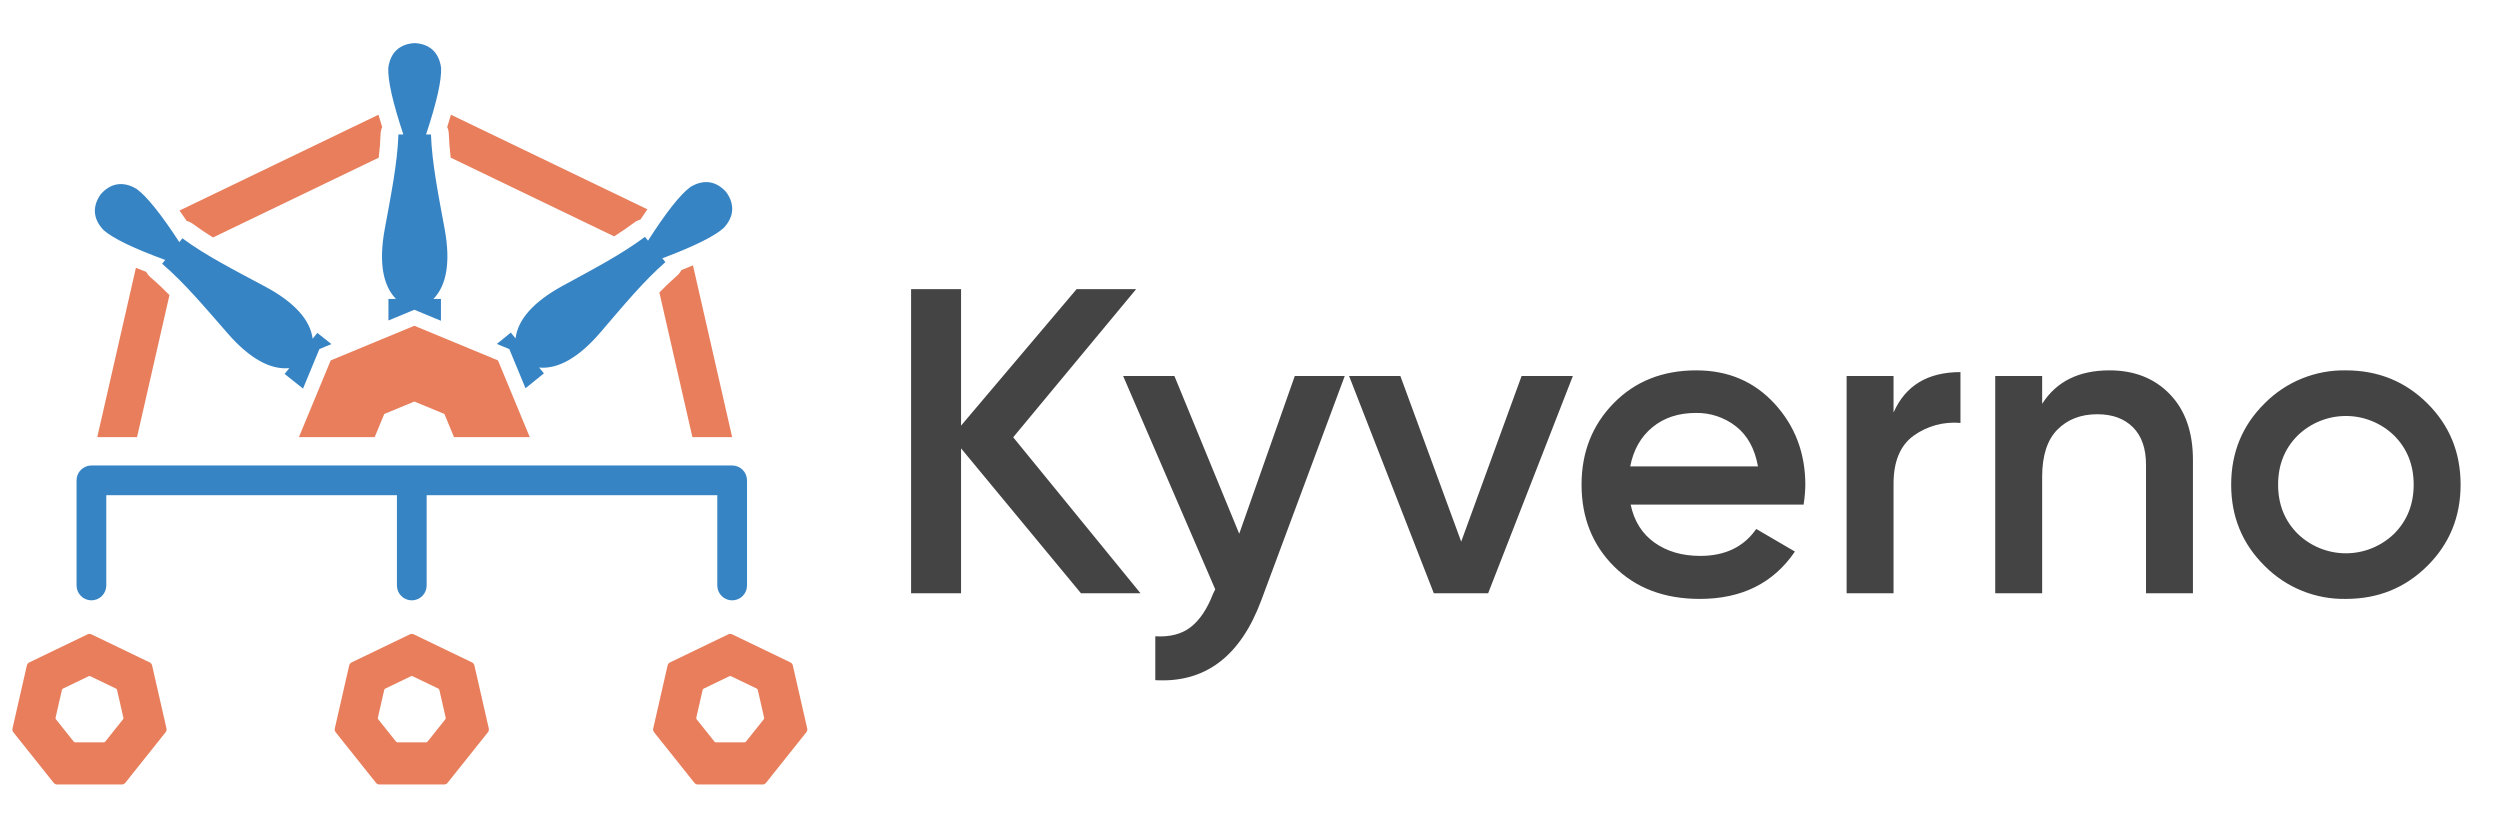 <svg width="320" height="107" viewBox="0 0 320 107" fill="none" xmlns="http://www.w3.org/2000/svg">

<g mask="url(#mask0_1_1028)">
<path fill-rule="evenodd" clip-rule="evenodd" d="M294.1 68.319C295.754 69.924 297.968 70.822 300.273 70.822C302.578 70.822 304.793 69.924 306.447 68.319C308.115 66.65 308.95 64.555 308.95 62.034C308.95 59.512 308.116 57.417 306.447 55.748C304.793 54.144 302.578 53.246 300.273 53.246C297.968 53.246 295.754 54.144 294.1 55.748C292.431 57.417 291.597 59.512 291.597 62.034C291.597 64.555 292.431 66.65 294.1 68.319ZM300.273 76.661C298.344 76.698 296.427 76.342 294.639 75.615C292.852 74.889 291.23 73.807 289.872 72.434C287.018 69.616 285.59 66.149 285.59 62.034C285.59 57.918 287.018 54.451 289.872 51.633C291.23 50.261 292.852 49.179 294.64 48.452C296.427 47.726 298.344 47.37 300.273 47.406C304.389 47.406 307.865 48.815 310.702 51.633C313.539 54.451 314.957 57.918 314.957 62.034C314.957 66.15 313.538 69.617 310.702 72.434C307.866 75.252 304.389 76.662 300.273 76.661ZM270.016 47.406C273.206 47.406 275.782 48.426 277.748 50.465C279.713 52.504 280.695 55.304 280.696 58.864V75.939H274.688V59.476C274.688 57.399 274.132 55.804 273.02 54.692C271.908 53.58 270.388 53.023 268.459 53.023C266.346 53.023 264.64 53.682 263.342 54.998C262.044 56.315 261.396 58.326 261.396 61.033V75.939H255.389V48.129H261.396V51.689C263.213 48.833 266.086 47.406 270.016 47.406ZM242.374 52.801C243.894 49.353 246.749 47.628 250.939 47.628V54.136C248.805 53.942 246.672 54.524 244.932 55.776C243.227 57.019 242.374 59.068 242.374 61.923V75.939H236.367V48.129H242.374V52.801ZM208.669 59.698H225.021C224.613 57.436 223.677 55.73 222.212 54.581C220.747 53.431 218.929 52.822 217.067 52.857C214.843 52.857 212.989 53.468 211.505 54.692C210.022 55.915 209.077 57.584 208.669 59.698ZM208.725 64.592C209.169 66.706 210.189 68.328 211.783 69.459C213.378 70.59 215.324 71.155 217.623 71.156C220.812 71.156 223.204 70.006 224.798 67.707L229.749 70.599C227.004 74.641 222.944 76.662 217.568 76.661C213.044 76.661 209.392 75.28 206.611 72.518C203.83 69.755 202.439 66.261 202.439 62.034C202.439 57.881 203.811 54.404 206.555 51.605C209.299 48.805 212.822 47.406 217.123 47.406C221.202 47.406 224.548 48.833 227.162 51.689C229.776 54.544 231.083 58.011 231.083 62.089C231.066 62.928 230.992 63.764 230.861 64.592H208.725ZM194.764 48.129H201.327L190.481 75.939H183.529L172.683 48.129H179.247L187.033 69.329L194.764 48.129ZM165.731 48.129H172.127L161.448 76.828C158.779 84.022 154.255 87.433 147.877 87.062V81.445C149.768 81.556 151.289 81.157 152.438 80.249C153.587 79.341 154.533 77.922 155.275 75.994L155.552 75.438L143.761 48.129H150.325L158.621 68.319L165.731 48.129ZM145.986 75.939H138.366L123.015 57.39V75.939H116.619V37.005H123.015V54.479L137.81 37.005H145.43L129.69 55.971L145.986 75.939Z" fill="#444"/>
<path fill-rule="evenodd" clip-rule="evenodd" d="M17.397 34.277L12.45 55.953H17.541L21.691 37.769C20.906 36.973 20.102 36.208 19.27 35.498C19.044 35.304 18.857 35.068 18.722 34.803C18.293 34.639 17.849 34.462 17.397 34.277ZM48.444 14.685L22.976 26.95C23.301 27.405 23.611 27.855 23.904 28.288C24.193 28.361 24.465 28.489 24.704 28.667C25.524 29.273 26.383 29.845 27.267 30.394L48.477 20.18C48.596 19.156 48.682 18.137 48.718 17.128C48.728 16.83 48.796 16.537 48.92 16.266C48.76 15.761 48.599 15.23 48.444 14.685ZM82.868 26.794L57.72 14.684C57.565 15.229 57.404 15.761 57.244 16.266C57.367 16.537 57.436 16.83 57.446 17.128C57.482 18.136 57.568 19.155 57.686 20.178L78.61 30.254C79.497 29.694 80.358 29.109 81.179 28.492C81.417 28.312 81.687 28.181 81.976 28.106C82.257 27.681 82.556 27.24 82.868 26.794ZM93.717 55.953L88.7 33.969C88.193 34.184 87.694 34.387 87.215 34.575C87.081 34.842 86.897 35.079 86.672 35.275C85.893 35.953 85.137 36.679 84.4 37.435L88.627 55.953H93.717Z" fill="#E87E5B"/>
<path fill-rule="evenodd" clip-rule="evenodd" d="M65.388 42.571L65.992 43.317C66.272 40.932 68.25 38.645 72.004 36.593C75.917 34.456 79.572 32.559 82.551 30.316L82.946 30.803C85.275 27.167 87.083 24.877 88.372 23.936C90.103 22.882 91.703 23.189 92.947 24.577C94.047 26.082 94.014 27.711 92.624 29.186C91.434 30.251 88.819 31.544 84.778 33.065L85.172 33.552C82.359 36.001 79.744 39.181 76.838 42.564C74.053 45.81 71.403 47.269 69.012 47.047L69.617 47.793L67.267 49.696L65.191 44.683L63.596 44.022L65.388 42.571ZM36.433 47.867L37.031 47.116C34.642 47.358 31.98 45.922 29.166 42.701C26.232 39.343 23.589 36.186 20.754 33.762L21.144 33.271C17.09 31.785 14.463 30.515 13.265 29.461C11.862 27.999 11.815 26.37 12.901 24.855C14.133 23.456 15.73 23.135 17.471 24.174C18.767 25.105 20.596 27.378 22.956 30.994L23.346 30.503C26.345 32.719 30.016 34.585 33.948 36.688C37.72 38.706 39.718 40.977 40.019 43.359L40.617 42.608L42.423 44.044L40.881 44.683L38.787 49.739L36.433 47.867ZM49.722 38.26H50.681C49.005 36.542 48.471 33.565 49.24 29.357C50.041 24.97 50.867 20.936 50.999 17.209H51.627C50.265 13.111 49.624 10.265 49.703 8.671C49.974 6.662 51.22 5.611 53.081 5.518C54.943 5.611 56.188 6.662 56.459 8.671C56.538 10.265 55.897 13.111 54.536 17.209H55.163C55.296 20.936 56.121 24.97 56.923 29.357C57.691 33.565 57.158 36.542 55.481 38.26H56.441V41.059L53.035 39.649L49.722 41.022V38.26Z" fill="#3784C5"/>
<path fill-rule="evenodd" clip-rule="evenodd" d="M53.036 41.698L58.389 43.915L63.742 46.132L65.959 51.486L67.809 55.953H58.113L57.682 54.914L56.886 52.989L54.961 52.192L53.036 51.395L51.111 52.192L49.186 52.989L48.39 54.914L47.959 55.953H38.262L40.113 51.486L42.33 46.132L47.683 43.915L53.036 41.698Z" fill="#E87E5B"/>
<path fill-rule="evenodd" clip-rule="evenodd" d="M13.605 74.939C13.605 75.444 13.404 75.928 13.047 76.285C12.691 76.642 12.207 76.843 11.702 76.843C11.197 76.843 10.713 76.642 10.356 76.285C10 75.928 9.799 75.444 9.799 74.939V61.484C9.799 60.98 10 60.496 10.357 60.139C10.713 59.782 11.197 59.582 11.702 59.582H93.716C94.22 59.582 94.704 59.782 95.061 60.139C95.418 60.495 95.619 60.98 95.619 61.484V74.939C95.619 75.189 95.57 75.437 95.475 75.668C95.379 75.899 95.239 76.11 95.062 76.287C94.885 76.463 94.676 76.604 94.445 76.7C94.213 76.795 93.966 76.845 93.716 76.845C93.466 76.845 93.218 76.795 92.987 76.7C92.756 76.604 92.546 76.463 92.369 76.287C92.193 76.11 92.053 75.899 91.957 75.668C91.862 75.437 91.813 75.189 91.813 74.939V63.387H54.612V74.939C54.612 75.189 54.563 75.437 54.467 75.668C54.372 75.899 54.232 76.11 54.055 76.287C53.878 76.463 53.669 76.604 53.437 76.7C53.206 76.795 52.959 76.845 52.709 76.845C52.459 76.845 52.211 76.795 51.98 76.7C51.749 76.604 51.539 76.463 51.362 76.287C51.185 76.11 51.045 75.899 50.95 75.668C50.854 75.437 50.806 75.189 50.806 74.939V63.387H13.605V74.939Z" fill="#3784C5"/>
<path fill-rule="evenodd" clip-rule="evenodd" d="M50.683 94.916C50.706 94.948 50.737 94.974 50.772 94.992C50.808 95.011 50.847 95.02 50.887 95.02H52.709H54.531C54.569 95.02 54.607 95.011 54.641 94.995C54.675 94.978 54.705 94.954 54.728 94.924L55.865 93.5L57.001 92.075C57.024 92.046 57.041 92.011 57.049 91.975C57.057 91.938 57.057 91.9 57.049 91.863L56.239 88.313C56.231 88.275 56.215 88.24 56.191 88.21C56.167 88.18 56.137 88.155 56.102 88.139L52.819 86.558C52.785 86.541 52.747 86.532 52.709 86.532C52.671 86.532 52.634 86.541 52.6 86.558L49.317 88.139C49.282 88.155 49.253 88.18 49.229 88.209C49.206 88.239 49.189 88.273 49.18 88.31L48.371 91.854C48.361 91.892 48.36 91.932 48.368 91.97C48.376 92.009 48.394 92.045 48.418 92.075L50.683 94.916ZM48.108 100.177C48.161 100.25 48.23 100.31 48.311 100.351C48.392 100.392 48.481 100.414 48.572 100.414H52.71L56.848 100.413C56.934 100.413 57.019 100.394 57.096 100.356C57.174 100.319 57.242 100.264 57.295 100.197L59.875 96.962L62.455 93.726C62.508 93.659 62.545 93.581 62.564 93.498C62.583 93.414 62.584 93.328 62.565 93.244L60.725 85.182C60.707 85.097 60.67 85.017 60.616 84.948C60.562 84.879 60.493 84.824 60.414 84.787L52.958 81.196C52.88 81.158 52.795 81.139 52.71 81.139C52.624 81.139 52.539 81.158 52.461 81.196L45.005 84.787C44.927 84.824 44.859 84.879 44.806 84.946C44.752 85.013 44.715 85.092 44.696 85.176L42.858 93.224C42.836 93.31 42.833 93.4 42.852 93.487C42.87 93.575 42.908 93.657 42.964 93.727L48.108 100.177Z" fill="#E87E5B"/>
<path fill-rule="evenodd" clip-rule="evenodd" d="M9.427 94.916C9.451 94.948 9.481 94.974 9.517 94.992C9.552 95.011 9.592 95.02 9.632 95.02H11.454H13.276C13.314 95.02 13.351 95.011 13.385 94.995C13.419 94.978 13.449 94.954 13.473 94.924L14.609 93.5L15.745 92.075C15.768 92.046 15.785 92.011 15.793 91.975C15.802 91.938 15.802 91.9 15.793 91.863L14.983 88.313C14.975 88.276 14.959 88.24 14.935 88.21C14.911 88.18 14.881 88.155 14.846 88.139L11.563 86.558C11.529 86.541 11.491 86.532 11.454 86.532C11.416 86.532 11.378 86.541 11.344 86.558L8.061 88.139C8.027 88.155 7.997 88.18 7.973 88.209C7.95 88.239 7.933 88.273 7.925 88.31L7.116 91.854C7.106 91.892 7.105 91.932 7.113 91.97C7.121 92.009 7.138 92.045 7.162 92.075L9.427 94.916ZM6.852 100.177C6.905 100.25 6.975 100.31 7.056 100.351C7.136 100.392 7.226 100.414 7.316 100.414H11.454L15.592 100.413C15.678 100.413 15.763 100.394 15.841 100.356C15.918 100.319 15.986 100.264 16.04 100.197L18.62 96.962L21.199 93.726C21.252 93.659 21.29 93.581 21.309 93.498C21.328 93.414 21.328 93.328 21.309 93.244L19.47 85.182C19.452 85.097 19.415 85.017 19.361 84.948C19.307 84.879 19.238 84.824 19.159 84.787L11.703 81.196C11.625 81.158 11.54 81.139 11.454 81.139C11.368 81.139 11.283 81.158 11.205 81.196L3.749 84.787C3.671 84.824 3.603 84.879 3.55 84.946C3.496 85.013 3.459 85.092 3.44 85.176L1.603 93.224C1.58 93.31 1.578 93.4 1.596 93.487C1.614 93.575 1.653 93.657 1.708 93.727L6.852 100.177Z" fill="#E87E5B"/>
<path fill-rule="evenodd" clip-rule="evenodd" d="M91.441 94.916C91.464 94.948 91.495 94.974 91.531 94.992C91.566 95.011 91.605 95.02 91.645 95.02H93.467H95.289C95.327 95.02 95.365 95.011 95.399 94.995C95.433 94.978 95.463 94.954 95.486 94.924L96.623 93.5L97.758 92.075C97.781 92.046 97.798 92.011 97.807 91.975C97.815 91.938 97.815 91.9 97.807 91.863L96.997 88.313C96.989 88.275 96.972 88.24 96.949 88.21C96.925 88.18 96.895 88.155 96.86 88.139L93.577 86.558C93.543 86.541 93.505 86.532 93.467 86.532C93.429 86.532 93.392 86.541 93.357 86.558L90.075 88.139C90.04 88.155 90.011 88.18 89.987 88.209C89.963 88.239 89.947 88.273 89.938 88.31L89.129 91.854C89.119 91.892 89.118 91.932 89.126 91.97C89.134 92.009 89.151 92.045 89.176 92.075L91.441 94.916ZM88.866 100.177C88.919 100.25 88.989 100.31 89.069 100.351C89.15 100.392 89.239 100.414 89.329 100.414H93.467L97.606 100.413C97.692 100.413 97.776 100.394 97.854 100.356C97.931 100.319 98 100.264 98.053 100.197L100.633 96.962L103.212 93.726C103.265 93.659 103.303 93.581 103.322 93.498C103.341 93.414 103.341 93.328 103.323 93.244L101.483 85.182C101.465 85.097 101.428 85.017 101.374 84.948C101.32 84.879 101.251 84.824 101.172 84.787L93.716 81.196C93.638 81.158 93.553 81.139 93.468 81.139C93.381 81.139 93.296 81.158 93.219 81.196L85.762 84.787C85.685 84.824 85.617 84.879 85.564 84.946C85.51 85.013 85.472 85.092 85.453 85.176L83.617 93.224C83.593 93.31 83.591 93.4 83.609 93.487C83.627 93.575 83.666 93.657 83.722 93.727L88.866 100.177Z" fill="#E87E5B"/>
</g>
</svg>
